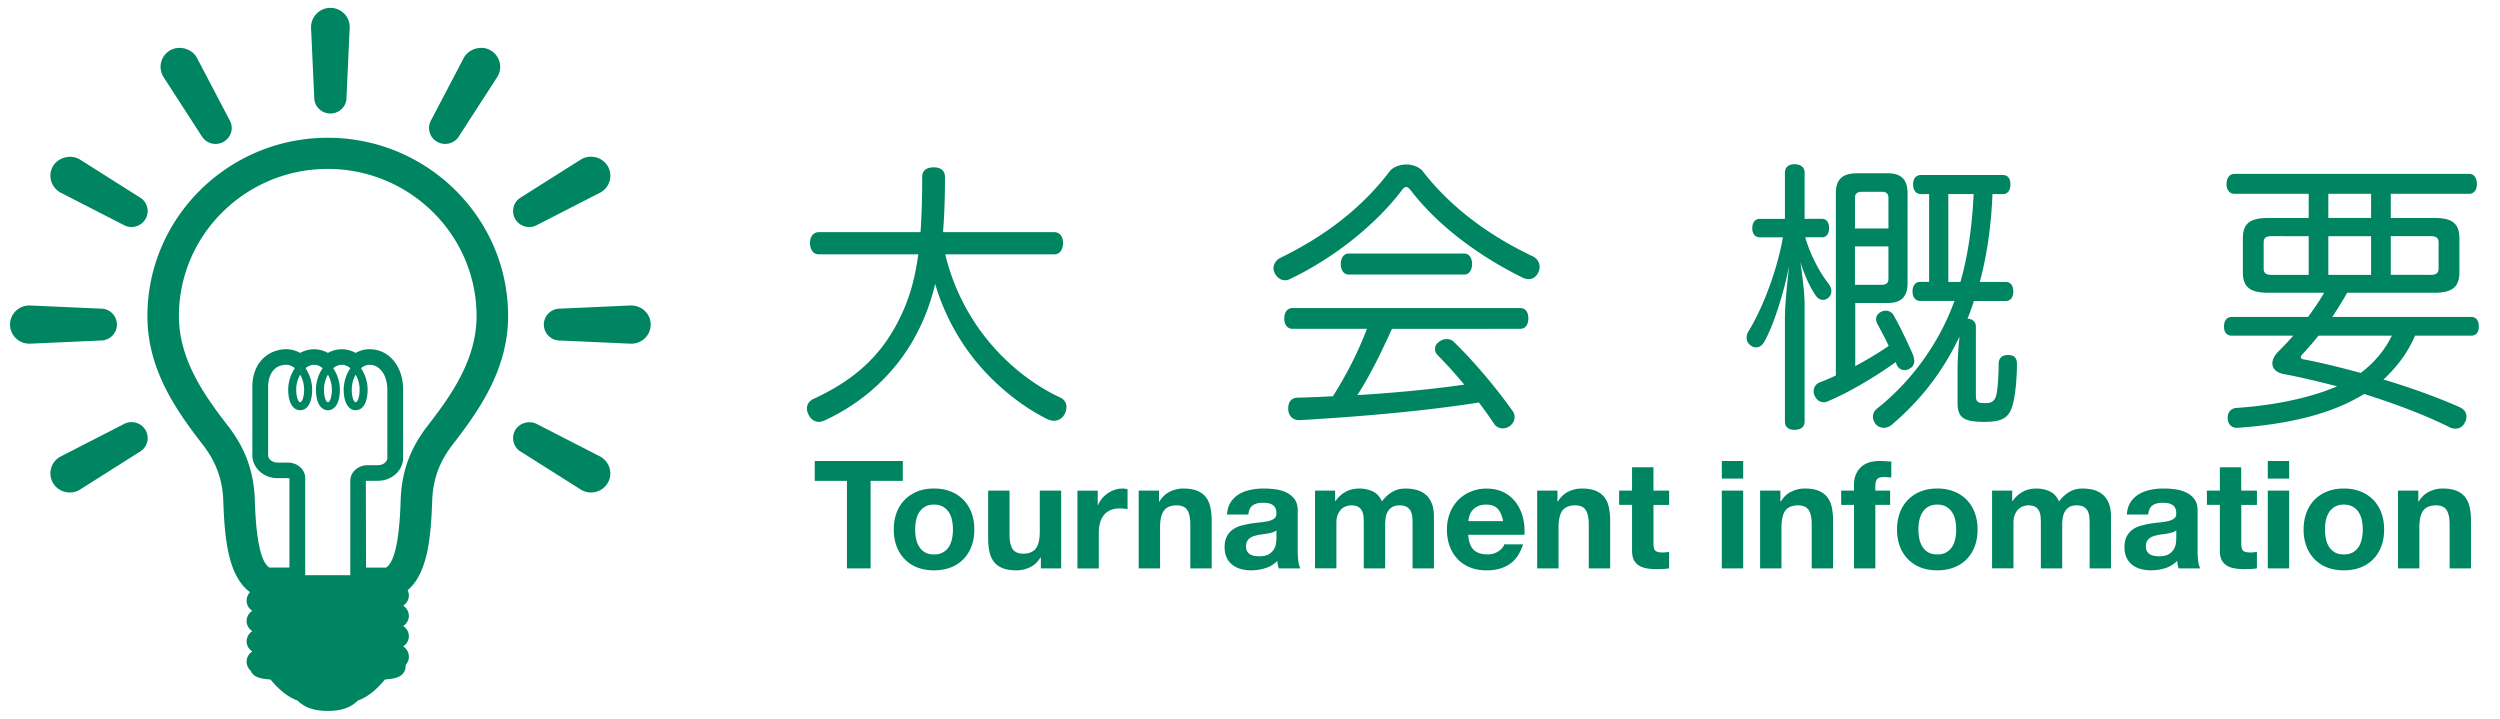 <svg xmlns="http://www.w3.org/2000/svg" width="320" height="92" viewBox="0 0 320 92"><g fill="#008562"><path d="M104.286 61.547v-2.542h11.273v2.542h-4.123v11.208h-3.025V61.547h-4.125zM114.769 65.619a4.69 4.69 0 0 1 1.041-1.654c.45-.456.989-.811 1.619-1.06.629-.251 1.335-.376 2.119-.376.781 0 1.491.125 2.129.376a4.62 4.62 0 0 1 1.629 1.06 4.641 4.641 0 0 1 1.038 1.654c.245.646.368 1.371.368 2.167s-.123 1.515-.368 2.155a4.652 4.652 0 0 1-1.038 1.646 4.535 4.535 0 0 1-1.629 1.052c-.638.242-1.348.364-2.129.364-.784 0-1.49-.122-2.119-.364a4.556 4.556 0 0 1-1.619-1.052 4.691 4.691 0 0 1-1.041-1.646c-.244-.645-.365-1.359-.365-2.155s.121-1.518.365-2.167zm2.487 3.332c.075.379.209.72.395 1.021.188.303.435.543.743.725.307.18.691.27 1.155.27.463 0 .852-.09 1.164-.27.315-.182.563-.422.754-.725.186-.304.316-.645.395-1.021a5.985 5.985 0 0 0 0-2.34 2.961 2.961 0 0 0-.395-1.021 2.203 2.203 0 0 0-.754-.722c-.312-.187-.701-.28-1.164-.28-.464 0-.85.096-1.155.28-.31.186-.557.426-.743.722s-.318.637-.395 1.021a5.875 5.875 0 0 0-.115 1.175c-.001.4.036.787.115 1.165zM133.228 72.755v-1.388h-.059c-.348.578-.797.996-1.349 1.252a3.987 3.987 0 0 1-1.695.386c-.732 0-1.335-.097-1.803-.289-.469-.19-.839-.464-1.107-.815a3.19 3.19 0 0 1-.569-1.291 8.167 8.167 0 0 1-.162-1.687v-6.124h2.736v5.623c0 .822.128 1.438.385 1.838.257.406.713.607 1.367.607.744 0 1.286-.223 1.618-.663.334-.443.502-1.173.502-2.188v-5.219h2.735v9.956l-2.599.002zM140.51 62.799v1.85h.04c.127-.311.302-.594.519-.854.22-.264.471-.486.753-.675.282-.188.583-.33.905-.437.32-.103.654-.15 1.001-.15.18 0 .379.029.599.096v2.543a5.487 5.487 0 0 0-.983-.093c-.502 0-.928.084-1.271.25a2.182 2.182 0 0 0-.838.686 2.75 2.75 0 0 0-.455 1.01c-.09.39-.134.807-.134 1.252v4.488h-2.735v-9.957h2.6v-.004h-.001v-.005zM148.352 62.799v1.387h.059c.348-.576.797-.996 1.35-1.262a3.883 3.883 0 0 1 1.694-.395c.732 0 1.332.1 1.803.299.468.197.837.474 1.105.826.271.354.46.783.568 1.291.107.508.166 1.068.166 1.686v6.124h-2.737v-5.623c0-.821-.127-1.437-.384-1.84-.258-.403-.714-.606-1.37-.606-.745 0-1.284.225-1.618.664-.334.443-.5 1.174-.5 2.188v5.22h-2.735V62.8l2.599-.001zM157.544 64.262c.28-.423.641-.764 1.077-1.021.438-.257.93-.438 1.475-.548a8.3 8.3 0 0 1 1.646-.164c.502 0 1.011.035 1.523.104.514.069.979.209 1.403.413.427.205.771.491 1.041.856.271.363.401.851.401 1.453v5.182c0 .447.025.88.078 1.29.051.411.144.719.271.925h-2.773a3.972 3.972 0 0 1-.192-.963 3.503 3.503 0 0 1-1.543.941 6.079 6.079 0 0 1-1.81.271c-.474 0-.917-.06-1.329-.174a3.05 3.05 0 0 1-1.079-.539 2.534 2.534 0 0 1-.722-.925c-.174-.371-.261-.814-.261-1.328 0-.562.101-1.03.3-1.396.197-.363.455-.656.771-.875.313-.22.673-.384 1.079-.49.403-.106.812-.194 1.224-.262.413-.062.812-.113 1.215-.152a7.67 7.67 0 0 0 1.061-.172c.311-.078.554-.189.73-.34.18-.146.266-.359.25-.646 0-.296-.049-.531-.146-.704a1.029 1.029 0 0 0-.385-.402c-.16-.096-.35-.16-.561-.191a4.74 4.74 0 0 0-.686-.049c-.539 0-.963.115-1.272.349-.308.229-.486.614-.539 1.153h-2.734c.042-.64.204-1.172.487-1.596zm5.404 3.861a4.434 4.434 0 0 1-.56.145c-.199.039-.408.07-.627.101a8.957 8.957 0 0 0-.654.096 5.802 5.802 0 0 0-.604.153 1.61 1.61 0 0 0-.522.262 1.177 1.177 0 0 0-.357.414c-.09.167-.133.378-.133.635 0 .244.043.449.133.616.091.167.215.299.366.396.154.099.334.162.541.201.205.039.418.061.638.061.538 0 .954-.092 1.252-.271.295-.181.515-.396.653-.646.144-.25.229-.505.261-.763.032-.256.049-.463.049-.614v-1.021a1.373 1.373 0 0 1-.436.235zM170.895 62.799v1.35h.039a3.815 3.815 0 0 1 1.301-1.191c.509-.282 1.091-.424 1.744-.424a4.07 4.07 0 0 1 1.728.361c.521.244.912.676 1.187 1.291a4.235 4.235 0 0 1 1.201-1.151c.51-.334 1.106-.501 1.805-.501.525 0 1.015.062 1.465.188.449.131.834.336 1.154.617s.57.651.752 1.107c.18.455.271 1.005.271 1.646v6.663h-2.733v-5.643c0-.334-.015-.648-.039-.943a1.987 1.987 0 0 0-.213-.771 1.259 1.259 0 0 0-.513-.52c-.224-.129-.526-.193-.913-.193-.386 0-.697.075-.938.225a1.648 1.648 0 0 0-.559.576c-.136.236-.229.51-.271.812a6.185 6.185 0 0 0-.065.914v5.547h-2.735V67.17c0-.295-.006-.587-.021-.876a2.45 2.45 0 0 0-.162-.8 1.263 1.263 0 0 0-.48-.588c-.226-.146-.558-.223-.992-.223a1.87 1.87 0 0 0-.512.09 1.696 1.696 0 0 0-.615.324c-.197.158-.368.395-.512.691-.143.302-.211.693-.211 1.188v5.774h-2.736v-9.956l2.573.005zM188.62 70.367c.412.396 1.002.598 1.772.598.551 0 1.025-.139 1.426-.415.396-.274.643-.565.729-.877h2.41c-.391 1.194-.979 2.048-1.771 2.562-.797.518-1.76.771-2.893.771-.783 0-1.488-.124-2.119-.375a4.43 4.43 0 0 1-1.601-1.07 4.854 4.854 0 0 1-1.013-1.65 6.15 6.15 0 0 1-.354-2.119c0-.744.12-1.438.361-2.079a4.961 4.961 0 0 1 1.041-1.666 4.81 4.81 0 0 1 1.609-1.104c.623-.271 1.312-.403 2.07-.403.85 0 1.588.164 2.217.489a4.488 4.488 0 0 1 1.551 1.315 5.5 5.5 0 0 1 .877 1.892c.183.705.244 1.441.191 2.215h-7.188c.051.875.276 1.518.685 1.916zm3.093-5.239c-.326-.358-.824-.539-1.492-.539-.438 0-.799.074-1.09.222-.289.148-.52.332-.691.551-.174.22-.297.449-.362.691a3.271 3.271 0 0 0-.127.655h4.448c-.129-.692-.358-1.222-.686-1.58zM199.352 62.799v1.387h.062c.351-.576.797-.996 1.353-1.262a3.875 3.875 0 0 1 1.692-.395c.729 0 1.332.1 1.806.299.467.197.836.474 1.104.826.271.354.461.783.566 1.291.108.508.166 1.068.166 1.686v6.124h-2.738v-5.623c0-.821-.127-1.437-.385-1.84-.256-.403-.711-.606-1.369-.606-.744 0-1.281.225-1.617.664-.336.443-.5 1.174-.5 2.188v5.22h-2.733V62.8l2.593-.001zM213.648 62.799v1.829h-2.002v4.931c0 .461.076.771.229.924.152.154.465.231.93.231a3.879 3.879 0 0 0 .841-.081v2.118a6.774 6.774 0 0 1-.771.076c-.282.014-.562.021-.83.021-.422 0-.824-.027-1.202-.089a2.822 2.822 0 0 1-1.003-.337 1.796 1.796 0 0 1-.686-.712c-.166-.308-.252-.713-.252-1.213v-5.874h-1.652v-1.829h1.652v-2.983h2.738v2.983l2.008.005zM220.393 61.259v-2.254h2.734v2.254h-2.734zm2.734 1.54v9.956h-2.734v-9.956h2.734zM227.889 62.799v1.387h.062c.347-.576.795-.996 1.349-1.262a3.893 3.893 0 0 1 1.694-.395c.729 0 1.332.1 1.804.299.471.197.836.474 1.104.826.271.354.461.783.57 1.291.105.508.163 1.068.163 1.686v6.124H231.9v-5.623c0-.821-.129-1.437-.385-1.84-.259-.403-.714-.606-1.369-.606-.744 0-1.283.225-1.619.664-.334.443-.5 1.174-.5 2.188v5.22h-2.734V62.8l2.596-.001zM235.672 64.628v-1.829h1.639v-.771c0-.887.275-1.608.828-2.176.553-.562 1.387-.849 2.504-.849.246 0 .488.011.732.028.245.02.482.035.713.049v2.041a8.473 8.473 0 0 0-1.002-.057c-.371 0-.641.086-.802.259-.157.174-.239.466-.239.877v.597h1.889v1.829h-1.889v8.127h-2.734v-8.127l-1.639.002zM243.186 65.619a4.675 4.675 0 0 1 1.041-1.654c.449-.456.99-.811 1.619-1.06.629-.251 1.336-.376 2.119-.376.782 0 1.492.125 2.129.376a4.648 4.648 0 0 1 1.629 1.06 4.643 4.643 0 0 1 1.039 1.654c.244.646.367 1.371.367 2.167s-.123 1.515-.367 2.155a4.654 4.654 0 0 1-1.039 1.646 4.561 4.561 0 0 1-1.629 1.052c-.637.242-1.347.364-2.129.364-.783 0-1.49-.122-2.119-.364a4.556 4.556 0 0 1-1.619-1.052 4.677 4.677 0 0 1-1.041-1.646c-.244-.644-.365-1.359-.365-2.155s.12-1.518.365-2.167zm2.486 3.332c.078.379.209.72.395 1.021.188.303.438.543.742.725.311.18.691.27 1.156.27.461 0 .852-.09 1.166-.27a2.15 2.15 0 0 0 .752-.725c.186-.304.315-.645.395-1.021a6.063 6.063 0 0 0 0-2.34 2.922 2.922 0 0 0-.395-1.021 2.214 2.214 0 0 0-.752-.722c-.314-.187-.705-.28-1.166-.28-.465 0-.849.096-1.156.28a2.192 2.192 0 0 0-.742.722 3.17 3.17 0 0 0-.395 1.021 5.802 5.802 0 0 0-.115 1.175c0 .4.037.787.115 1.165zM257.561 62.799v1.35h.039a3.81 3.81 0 0 1 1.299-1.191c.511-.282 1.088-.424 1.744-.424.631 0 1.205.119 1.728.361.521.244.914.676 1.187 1.291.297-.437.697-.818 1.203-1.151.51-.334 1.105-.501 1.805-.501.523 0 1.015.062 1.465.188a2.99 2.99 0 0 1 1.154.617c.317.281.569.651.752 1.107.18.455.271 1.005.271 1.646v6.663h-2.735v-5.643c0-.334-.013-.648-.037-.943a1.987 1.987 0 0 0-.213-.771 1.278 1.278 0 0 0-.511-.52c-.226-.129-.53-.193-.918-.193-.383 0-.694.075-.935.225a1.671 1.671 0 0 0-.561.576 2.38 2.38 0 0 0-.271.812 6.469 6.469 0 0 0-.064.914v5.547h-2.734V67.17c0-.295-.006-.587-.021-.876a2.4 2.4 0 0 0-.164-.8 1.257 1.257 0 0 0-.48-.588c-.224-.146-.556-.223-.989-.223-.13 0-.3.027-.515.09-.211.056-.414.166-.613.324s-.367.395-.512.691c-.143.302-.211.693-.211 1.188v5.774h-2.738v-9.956l2.575.005zM272.723 64.262a3.324 3.324 0 0 1 1.08-1.021 4.714 4.714 0 0 1 1.473-.548 8.353 8.353 0 0 1 1.646-.164c.504 0 1.01.035 1.521.104.516.069.98.209 1.406.413.426.205.771.491 1.043.856.271.363.4.851.4 1.453v5.182c0 .447.021.88.077 1.29.052.411.146.719.271.925h-2.773a2.929 2.929 0 0 1-.125-.472 3.623 3.623 0 0 1-.065-.491 3.52 3.52 0 0 1-1.543.941 6.101 6.101 0 0 1-1.812.271c-.475 0-.918-.06-1.328-.174a3.036 3.036 0 0 1-1.078-.539 2.52 2.52 0 0 1-.725-.925c-.172-.371-.26-.814-.26-1.328 0-.562.102-1.03.299-1.396.196-.363.455-.656.771-.875.312-.22.674-.384 1.077-.49.402-.106.812-.194 1.224-.262.412-.062.815-.113 1.216-.152a7.62 7.62 0 0 0 1.061-.172c.31-.078.554-.189.73-.34.184-.146.264-.359.25-.646 0-.296-.05-.531-.146-.704a1.034 1.034 0 0 0-.387-.402 1.462 1.462 0 0 0-.56-.191 4.736 4.736 0 0 0-.685-.049c-.539 0-.965.115-1.272.349-.308.229-.485.614-.538 1.153h-2.734c.042-.64.204-1.172.486-1.596zm5.404 3.861a4.418 4.418 0 0 1-.559.145c-.198.039-.409.07-.629.101a9.01 9.01 0 0 0-.653.096 6 6 0 0 0-.604.153 1.605 1.605 0 0 0-.521.262 1.164 1.164 0 0 0-.356.414c-.09.167-.133.378-.133.635 0 .244.043.449.133.616s.213.299.367.396c.153.099.334.162.539.201.207.039.418.061.637.061.539 0 .957-.092 1.254-.271.295-.181.515-.396.654-.646.141-.25.227-.505.258-.763a5.07 5.07 0 0 0 .049-.614v-1.021a1.351 1.351 0 0 1-.436.235zM288.889 62.799v1.829h-2.004v4.931c0 .461.078.771.229.924.153.154.465.231.929.231a3.857 3.857 0 0 0 .841-.081v2.118a6.751 6.751 0 0 1-.771.076c-.284.014-.562.021-.83.021-.423 0-.825-.027-1.204-.089a2.8 2.8 0 0 1-1-.337 1.781 1.781 0 0 1-.688-.712c-.166-.308-.25-.713-.25-1.213v-5.874h-1.656v-1.829h1.656v-2.983h2.735v2.983l2.013.005zM290.277 61.259v-2.254h2.734v2.254h-2.734zm2.735 1.54v9.956h-2.734v-9.956h2.734zM295.229 65.619a4.671 4.671 0 0 1 1.039-1.654c.449-.456.99-.811 1.619-1.06.629-.251 1.336-.376 2.119-.376.782 0 1.493.125 2.129.376.637.249 1.18.604 1.629 1.06a4.643 4.643 0 0 1 1.039 1.654c.244.646.367 1.371.367 2.167s-.123 1.515-.367 2.155c-.242.644-.59 1.188-1.039 1.646s-.992.808-1.629 1.052c-.636.242-1.347.364-2.129.364-.783 0-1.49-.122-2.119-.364a4.556 4.556 0 0 1-1.619-1.052 4.673 4.673 0 0 1-1.039-1.646c-.246-.645-.367-1.359-.367-2.155s.12-1.518.367-2.167zm2.484 3.332c.078.379.209.72.395 1.021.188.303.437.543.744.725.31.18.691.27 1.154.27s.852-.09 1.166-.27a2.15 2.15 0 0 0 .752-.725c.186-.304.314-.645.395-1.021a6.064 6.064 0 0 0 0-2.34 2.922 2.922 0 0 0-.395-1.021 2.214 2.214 0 0 0-.752-.722c-.314-.187-.703-.28-1.166-.28s-.849.096-1.154.28a2.19 2.19 0 0 0-.744.722 3.124 3.124 0 0 0-.395 1.021c-.08.384-.115.773-.115 1.175 0 .4.037.787.115 1.165zM309.543 62.799v1.387h.059c.349-.576.798-.996 1.351-1.262a3.897 3.897 0 0 1 1.692-.395c.734 0 1.334.1 1.806.299.467.197.838.474 1.104.826.271.354.461.783.567 1.291.108.508.164 1.068.164 1.686v6.124h-2.733v-5.623c0-.821-.129-1.437-.39-1.84-.256-.403-.711-.606-1.364-.606-.748 0-1.287.225-1.619.664-.334.443-.502 1.174-.502 2.188v5.22h-2.733V62.8l2.598-.001z"/></g><g fill="#008562"><path d="M41.951 17.634c-12.729 0-23.084 10.239-23.084 22.825 0 6.757 3.613 11.979 7.001 16.342 1.198 1.547 2.589 3.77 2.711 7.264.169 4.783.577 9.604 3.396 11.713v.052a1.572 1.572 0 0 0-.408 1.112c.023.519.305.969.729 1.238a1.567 1.567 0 0 0-.729 1.365c.023.518.305.969.73 1.239a1.575 1.575 0 0 0-.73 1.368c.023.514.306.964.729 1.236a1.563 1.563 0 0 0-.729 1.362c.021.438.214.826.524 1.104.37.931 1.562 1.037 2.316 1.105l.218.021c.01.014.021.022.03.037.583.68 1.77 2.059 3.416 2.646.719.674 1.718 1.336 3.879 1.336 2.158 0 3.158-.662 3.879-1.336 1.645-.591 2.83-1.967 3.412-2.646l.036-.041c.073-.008.146-.016.217-.021.87-.08 2.327-.214 2.427-1.626.002-.04.004-.113.006-.227.271-.295.425-.688.407-1.096a1.563 1.563 0 0 0-.728-1.264c.462-.301.75-.803.728-1.346a1.553 1.553 0 0 0-.728-1.262c.462-.299.749-.803.728-1.353a1.557 1.557 0 0 0-.728-1.256c.463-.3.749-.8.728-1.354a1.554 1.554 0 0 0-.154-.621c2.594-2.199 2.981-6.873 3.143-11.513.122-3.495 1.515-5.716 2.713-7.261 3.389-4.368 7.002-9.596 7.002-16.342-.001-12.561-10.357-22.8-23.087-22.8zm-3.53 34.871c.946 0 1.535-1.008 1.535-2.631 0-.953-.312-1.958-.854-2.746.332-.272.71-.435 1.098-.435.387 0 .765.16 1.096.435a4.966 4.966 0 0 0-.854 2.746c0 1.623.585 2.631 1.532 2.631.946 0 1.531-1.008 1.531-2.631 0-.952-.312-1.958-.854-2.746.332-.272.709-.435 1.099-.435.388 0 .766.16 1.096.435a4.99 4.99 0 0 0-.853 2.746c0 1.623.586 2.631 1.533 2.631.943 0 1.53-1.008 1.53-2.631 0-.952-.312-1.958-.853-2.746.332-.272.707-.435 1.097-.435 1.318 0 2.279 1.338 2.279 3.181v8.715c0 .527-.534.955-1.194.955H47.06c-1.228 0-2.222.888-2.222 1.974v12.108h-5.772V61.184c0-1.089-.997-1.975-2.223-1.975h-1.329c-.657 0-1.192-.429-1.192-.956v-8.714c0-1.756.892-2.846 2.325-2.846.389 0 .766.16 1.096.435a4.987 4.987 0 0 0-.853 2.746c0 1.623.587 2.631 1.531 2.631zm-.505-2.631a3.9 3.9 0 0 1 .509-1.921c.31.547.501 1.22.501 1.921 0 .951-.266 1.612-.505 1.612-.238 0-.505-.661-.505-1.612zm3.553 0c0-.701.191-1.374.506-1.919.312.545.504 1.218.504 1.919 0 .951-.265 1.612-.504 1.612-.24 0-.506-.661-.506-1.612zm3.555 0c0-.701.191-1.374.504-1.919.311.545.501 1.218.501 1.919 0 .951-.263 1.612-.501 1.612-.241 0-.504-.661-.504-1.612zm9.81 4.497c-1.564 2.015-3.382 4.921-3.545 9.554-.072 2.13-.268 7.749-1.875 8.726h-2.561l-.023-11.042c.019-.021.103-.069.229-.069h1.327c1.771 0 3.213-1.324 3.213-2.951v-8.715c0-2.999-1.81-5.175-4.298-5.175-.62 0-1.225.162-1.776.474a3.61 3.61 0 0 0-3.551 0 3.612 3.612 0 0 0-3.551 0 3.611 3.611 0 0 0-1.777-.474c-2.092 0-4.345 1.514-4.345 4.84v8.714c0 1.627 1.439 2.951 3.212 2.951h1.329c.118 0 .2.043.206-.009v11.453h-2.562c-1.604-.978-1.799-6.599-1.873-8.729-.162-4.63-1.979-7.537-3.543-9.552-2.983-3.849-6.168-8.411-6.168-13.913 0-10.385 8.546-18.834 19.049-18.834C52.453 21.625 61 30.074 61 40.459c0 5.507-3.184 10.068-6.166 13.912zM42.289 1.007A2.476 2.476 0 0 0 39.812 3.5l.41 8.99c0 1.125.927 2.04 2.065 2.04s2.062-.915 2.062-1.996l.414-9.078c.001-1.351-1.108-2.449-2.474-2.449zM25.171 7.336c-.652-1.124-2.233-1.55-3.383-.897a2.436 2.436 0 0 0-1.153 1.488c-.171.631-.082 1.291.271 1.896l4.902 7.583a2.074 2.074 0 0 0 3.78-.491 1.986 1.986 0 0 0-.185-1.512l-4.232-8.067zM17.909 25.273l-7.744-4.895c-1.144-.653-2.723-.229-3.385.897-.681 1.171-.272 2.672.947 3.365l8.077 4.143a2.075 2.075 0 0 0 2.819-.748c.275-.472.35-1.021.208-1.549a1.995 1.995 0 0 0-.922-1.213zM76.85 58.447l-8.08-4.143c-.951-.547-2.272-.193-2.823.75-.562.977-.224 2.226.722 2.762l7.744 4.895c.376.214.805.327 1.235.327a2.48 2.48 0 0 0 2.144-1.224c.683-1.166.281-2.666-.942-3.367zM14.965 41.546c0-1.125-.925-2.04-2.018-2.04h-.002l-9.182-.409c-1.366 0-2.478 1.1-2.478 2.449 0 1.351 1.11 2.448 2.478 2.448h.022l9.113-.408c1.142 0 2.067-.915 2.067-2.04zM80.768 39.098h-.002l-9.092.407c-1.139 0-2.062.916-2.062 2.041s.924 2.039 2.017 2.039h.002l9.137.408.045.001c1.365 0 2.476-1.098 2.476-2.448-.003-1.35-1.112-2.448-2.521-2.448zM16.837 54.032c-.359 0-.717.095-.991.253l-8.157 4.184a2.438 2.438 0 0 0-.905 3.346 2.493 2.493 0 0 0 3.421.874l7.669-4.852a2.032 2.032 0 0 0 .753-2.79 2.087 2.087 0 0 0-1.79-1.015zM67.739 29.059c.362 0 .722-.096.991-.254l8.16-4.183a2.442 2.442 0 0 0 .905-3.348 2.51 2.51 0 0 0-3.422-.871l-7.667 4.846a2.034 2.034 0 0 0-.757 2.79 2.08 2.08 0 0 0 1.79 1.02zM62.787 6.438c-1.143-.653-2.713-.249-3.404.936l-4.188 7.986a2.008 2.008 0 0 0-.208 1.548c.144.526.484.968.965 1.242.313.178.669.271 1.029.271.734 0 1.419-.39 1.764-.98l4.95-7.658a2.439 2.439 0 0 0-.908-3.345z"/></g><g fill="#008562"><path d="M120.995 32.559a27.562 27.562 0 0 0 5.615 11.212c2.664 3.204 5.939 5.643 9.07 7.099.576.255.828.729.828 1.237 0 .326-.107.689-.287.979a1.475 1.475 0 0 1-1.297.767 1.97 1.97 0 0 1-.898-.221c-3.457-1.71-7.02-4.656-9.576-7.972a28.37 28.37 0 0 1-4.75-9.319c-.575 2.439-1.403 4.624-2.557 6.734-2.555 4.73-6.73 8.521-11.59 10.736-.252.108-.504.185-.722.185-.504 0-1.008-.255-1.331-.91a1.671 1.671 0 0 1-.216-.801c0-.513.287-.946.791-1.201 5.004-2.293 8.388-5.242 10.691-9.574 1.475-2.729 2.303-5.46 2.771-8.954h-12.741c-.722 0-1.117-.653-1.117-1.457 0-.764.396-1.382 1.117-1.382h13.028c.146-2.039.218-4.369.218-7.062 0-.874.61-1.237 1.475-1.237.9 0 1.441.438 1.441 1.237 0 2.548-.072 4.878-.253 7.062h14.255c.719 0 1.114.618 1.114 1.382 0 .804-.396 1.457-1.114 1.457l-13.965.003zM180.008 21.055c.791 0 1.619.292 2.088.838 3.67 4.771 8.711 8.372 14.108 10.922.575.291.862.801.862 1.346 0 .22-.034.438-.145.656-.252.582-.688.909-1.227.909-.286 0-.609-.072-.938-.255-5.615-2.803-10.765-6.625-14.291-11.248-.18-.182-.324-.292-.467-.292-.146 0-.289.11-.436.255-3.203 4.296-8.564 8.737-14.469 11.54a1.272 1.272 0 0 1-.613.146c-.504 0-.971-.291-1.295-.874-.105-.219-.182-.438-.182-.655 0-.546.357-1.092.898-1.347 5.613-2.73 10.4-6.333 14.003-11.104.483-.545 1.276-.837 2.104-.837zm-1.836 21.041c-1.332 2.911-2.701 5.787-4.429 8.481 4.569-.29 9.144-.691 13.679-1.347a58.613 58.613 0 0 0-3.42-3.789 1.118 1.118 0 0 1-.324-.765c0-.363.182-.691.504-.91.324-.255.647-.363.973-.363.359 0 .724.108.977.399 2.594 2.514 5.543 6.042 7.482 8.812.184.218.255.509.255.764 0 .438-.22.838-.576 1.129a1.592 1.592 0 0 1-.938.328c-.432 0-.828-.185-1.08-.546a52.304 52.304 0 0 0-1.979-2.77c-7.128 1.129-15.369 1.818-22.966 2.26h-.071c-.72 0-1.33-.512-1.367-1.387v-.106c0-.837.396-1.351 1.151-1.384 1.513-.036 3.06-.107 4.569-.184 1.729-2.729 3.205-5.604 4.354-8.629h-9.535c-.647 0-1.047-.546-1.047-1.311 0-.801.396-1.348 1.047-1.348h29.154c.686 0 1.043.547 1.043 1.312 0 .801-.357 1.347-1.043 1.347l-16.413.007zm9.25-9.647c.646 0 1.008.619 1.008 1.347 0 .729-.359 1.348-1.008 1.348h-14.793c-.648 0-1.011-.618-1.011-1.348 0-.728.36-1.347 1.011-1.347h14.793zM233.223 28.009c.576 0 .899.473.899 1.201 0 .691-.323 1.164-.899 1.164h-2.158c.687 2.33 1.871 4.515 2.986 5.935.217.29.36.618.36.946s-.108.618-.36.837c-.215.183-.433.291-.685.291-.358 0-.722-.182-.974-.583-.756-1.092-1.477-2.729-1.942-4.259.252 1.747.541 3.969.541 5.57v14.852c0 .691-.505 1.057-1.298 1.057-.756 0-1.223-.361-1.223-1.057v-13.36c0-1.49.252-4.004.537-6.552-.791 3.933-2.088 7.754-3.168 9.684-.285.51-.686.729-1.043.729-.252 0-.504-.073-.722-.255a1.168 1.168 0 0 1-.505-.983c0-.29.07-.582.252-.836 1.873-3.059 3.673-7.899 4.395-12.014h-2.951c-.611 0-.973-.437-.973-1.164 0-.729.355-1.201.973-1.201h3.205v-5.935c0-.654.467-1.057 1.223-1.057.793 0 1.298.401 1.298 1.057v5.935l2.232-.002zm4.248 18.855c1.479-.801 2.916-1.639 4.283-2.584-.468-1.021-1.009-2.003-1.439-2.804-.104-.183-.18-.399-.18-.583 0-.399.215-.764.647-.982.215-.108.433-.146.61-.146.396 0 .756.219.971.546.975 1.747 1.908 3.749 2.484 5.061.104.291.18.582.18.837 0 .4-.18.766-.609.982a1.108 1.108 0 0 1-.648.183c-.432 0-.828-.255-1.008-.728-.035-.109-.072-.187-.107-.293-2.661 1.894-5.864 3.822-8.711 5.023-.18.073-.321.11-.504.11-.469 0-.897-.256-1.149-.805a1.2 1.2 0 0 1-.146-.58c0-.513.289-.981.793-1.164a25.442 25.442 0 0 0 2.051-.875V24.731c0-1.783.865-2.549 2.701-2.549h3.959c1.729 0 2.521.838 2.521 2.549v11.504c0 1.711-.79 2.548-2.521 2.548h-4.176v8.081h-.002zm4.248-17.619v-3.931c0-.583-.324-.766-.9-.766h-2.444c-.575 0-.938.183-.938.766v3.931h4.282zm-.937 7.208c.573 0 .937-.146.937-.765v-4.15h-4.283v4.915h3.346zm14.254-11.612c-.146 3.786-.647 7.608-1.62 11.248h3.312c.646 0 .973.476.973 1.239 0 .689-.323 1.2-.973 1.2h-4.068c-.252.765-.504 1.528-.825 2.257.646.037 1.077.399 1.077 1.02v8.737c0 .909.184 1.056 1.261 1.056.793 0 1.188-.291 1.369-1.094.181-.8.286-2.766.286-3.895 0-.875.541-1.167 1.188-1.167.793 0 1.152.327 1.152 1.167 0 1.894-.216 4.041-.539 5.205-.47 1.675-1.332 2.185-3.638 2.185-2.771 0-3.421-.619-3.421-2.438v-4.224c0-1.456.109-2.912.253-4.26-2.375 4.95-5.291 8.409-8.712 11.321-.286.219-.609.36-.971.36-.396 0-.793-.146-1.08-.51a1.542 1.542 0 0 1-.324-.91c0-.397.182-.765.541-1.056 3.923-3.096 7.091-7.281 9.07-11.721a37.22 37.22 0 0 0 .826-2.039h-4.395c-.609 0-.973-.511-.973-1.2 0-.766.359-1.239.973-1.239h1.15V24.841h-1.043c-.646 0-1.008-.51-1.008-1.235 0-.729.357-1.202 1.008-1.202h10.477c.646 0 .973.438.973 1.202 0 .727-.322 1.235-.973 1.235h-1.326zm-5.651 0v11.248h1.549c1.043-3.64 1.512-7.462 1.691-11.248h-3.24zM300.441 37.473a57.417 57.417 0 0 1-1.907 3.096h17.781c.61 0 .973.437.973 1.236 0 .729-.358 1.164-.973 1.164h-7.199c-.897 2.148-2.34 4.041-4.03 5.606 3.385 1.02 6.768 2.222 9.719 3.53.647.291.899.729.899 1.201 0 .291-.071.545-.217.803a1.31 1.31 0 0 1-1.188.764 1.89 1.89 0 0 1-.756-.184c-3.275-1.64-7.128-3.061-10.941-4.26-.182.108-.358.221-.541.325-3.852 2.226-8.998 3.532-15.621 4.005h-.145c-.722 0-1.115-.51-1.152-1.199v-.107c0-.691.435-1.201 1.115-1.237 4.896-.327 9.539-1.311 12.887-2.767-2.375-.619-4.68-1.165-6.803-1.566-1.009-.182-1.479-.727-1.479-1.382 0-.475.252-.984.757-1.494.647-.654 1.298-1.309 1.907-2.038h-7.846c-.647 0-1.01-.437-1.01-1.164 0-.765.355-1.236 1.01-1.236h9.754c.721-1.021 1.438-2.003 2.051-3.096h-7.162c-2.27 0-3.238-.691-3.238-2.621V30.52c0-1.966.973-2.619 3.238-2.619h5.186v-3.096h-9.504c-.646 0-1.009-.509-1.009-1.237 0-.766.36-1.311 1.009-1.311h30.057c.613 0 .976.51.976 1.311 0 .729-.358 1.237-.976 1.237H306.02V27.9h5.58c2.231 0 3.203.653 3.203 2.619v4.332c0 1.93-.972 2.621-3.203 2.621l-11.159.001zm-9.683-7.244c-.648 0-1.008.182-1.008.801v3.35c0 .618.357.8 1.008.8h4.752v-4.95l-4.752-.001zm6.012 12.74a43.66 43.66 0 0 1-2.053 2.366c-.145.146-.215.293-.215.401 0 .107.105.218.323.255 2.157.399 4.681 1.019 7.343 1.747 1.691-1.274 3.061-2.876 3.995-4.771l-9.393.002zm6.73-15.07v-3.096h-5.473v3.096h5.473zm0 7.28V30.23h-5.473v4.949h5.473zm7.596 0c.687 0 1.043-.182 1.043-.8v-3.35c0-.619-.356-.802-1.043-.802h-5.076v4.95l5.076.002z"/></g></svg>